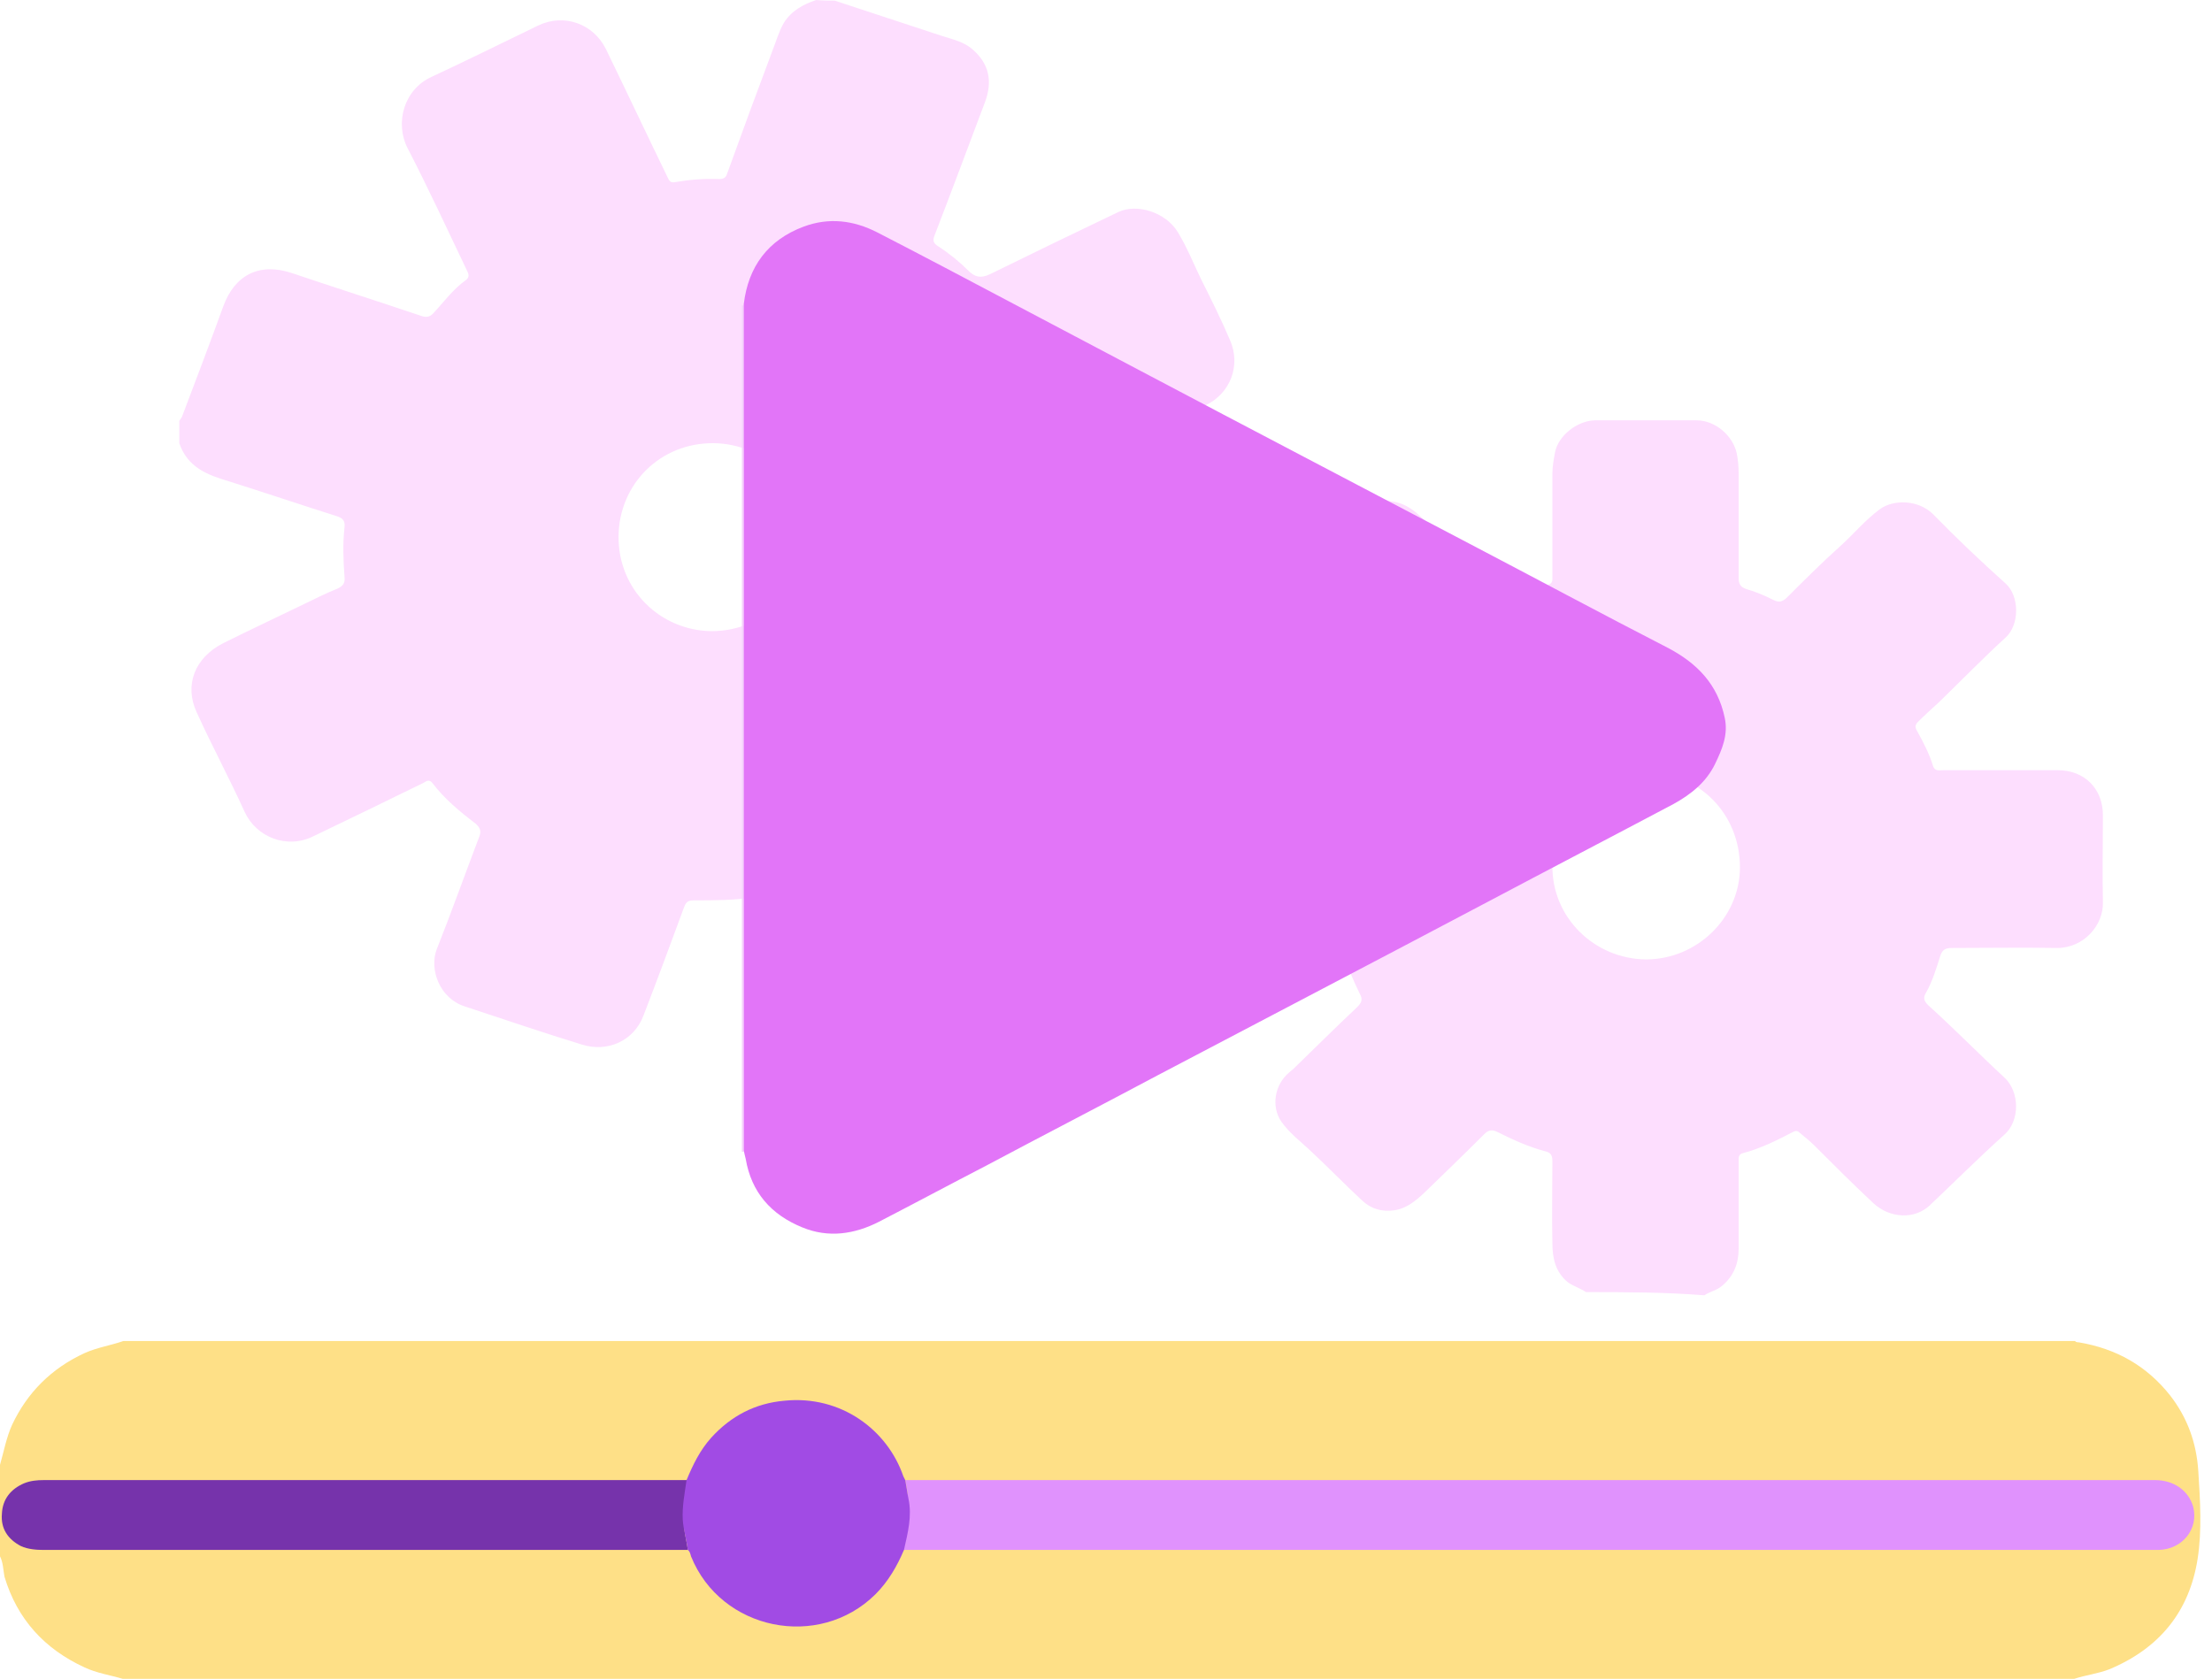 <svg width="137" height="104" viewBox="0 0 137 104" fill="none" xmlns="http://www.w3.org/2000/svg">
<path d="M0 96.409C0 94.52 0 92.632 0 90.744C0.236 89.918 0.394 89.053 0.748 88.266C1.693 86.26 3.189 84.766 5.237 83.822C6.024 83.468 6.851 83.35 7.638 83.074C47.916 83.074 88.194 83.074 128.511 83.074C128.59 83.153 128.668 83.153 128.747 83.153C131.07 83.546 132.96 84.608 134.417 86.457C135.48 87.834 136.031 89.368 136.149 91.098C136.267 92.947 136.385 94.796 136.11 96.566C135.598 99.831 133.747 102.112 130.637 103.41C129.928 103.685 129.18 103.764 128.471 104C88.194 104 47.916 104 7.599 104C6.811 103.764 5.985 103.646 5.237 103.292C2.756 102.151 1.063 100.303 0.276 97.667C0.197 97.235 0.197 96.802 0 96.409Z" fill="#FEE087"/>
<path d="M56.066 91.688C56.263 91.688 56.46 91.688 56.617 91.688C68.98 91.688 81.303 91.688 93.666 91.688C104.533 91.688 115.4 91.688 126.267 91.688C128.668 91.688 131.07 91.688 133.472 91.688C134.653 91.688 135.558 92.357 135.834 93.34C136.188 94.717 135.165 95.975 133.708 96.015C131.346 96.015 128.983 96.015 126.621 96.015C103.076 96.015 79.532 96.015 55.948 96.015C56.184 94.953 56.46 93.93 56.223 92.829C56.223 92.475 56.145 92.081 56.066 91.688Z" fill="#E092FD"/>
<path d="M42.6 96.015C36.025 96.015 29.489 96.015 22.914 96.015C16.181 96.015 9.449 96.015 2.716 96.015C2.244 96.015 1.732 95.975 1.299 95.779C0.472 95.346 0.039 94.677 0.118 93.773C0.157 92.868 0.669 92.239 1.496 91.885C1.889 91.727 2.283 91.688 2.716 91.688C16.024 91.688 29.292 91.688 42.6 91.688C42.482 92.475 42.325 93.301 42.364 94.127C42.325 94.795 42.521 95.385 42.6 96.015Z" fill="#7633AB"/>
<path d="M42.6 96.015C42.522 95.386 42.325 94.756 42.285 94.127C42.246 93.301 42.404 92.514 42.522 91.688C42.915 90.744 43.349 89.84 44.057 89.053C45.278 87.715 46.774 86.929 48.585 86.771C52.089 86.417 54.963 88.581 55.948 91.452C55.987 91.531 56.026 91.609 56.066 91.688C56.145 92.082 56.184 92.436 56.263 92.829C56.499 93.93 56.223 94.953 55.987 96.015C55.554 97.038 55.003 97.982 54.215 98.768C50.711 102.23 44.648 101.01 42.797 96.408C42.758 96.251 42.719 96.094 42.6 96.015Z" fill="#A14BE4"/>
<path d="M51.696 0.039C53.941 0.787 56.145 1.495 58.389 2.242C59.02 2.439 59.689 2.596 60.201 3.029C61.264 3.933 61.5 5.035 60.988 6.372C59.964 9.086 58.941 11.84 57.878 14.593C57.76 14.908 57.799 15.065 58.114 15.262C58.783 15.694 59.413 16.206 59.964 16.756C60.358 17.15 60.712 17.268 61.303 16.992C63.941 15.694 66.618 14.396 69.256 13.138C70.398 12.587 72.209 13.138 72.957 14.396C73.508 15.301 73.902 16.284 74.375 17.268C75.005 18.526 75.635 19.785 76.186 21.083C76.855 22.617 76.225 24.348 74.69 25.095C72.17 26.315 69.65 27.573 67.13 28.753C66.855 28.871 66.815 28.989 66.855 29.304C67.012 30.366 67.13 31.428 67.091 32.529C67.091 32.883 67.209 33.041 67.524 33.159C69.847 33.906 72.13 34.654 74.414 35.362C75.398 35.676 76.343 36.03 76.855 37.092C77.209 37.84 77.209 38.548 76.934 39.295C76.107 41.537 75.241 43.779 74.414 46.06C74.099 46.886 73.627 47.594 72.879 48.027C72.091 48.46 71.225 48.499 70.398 48.224C68.075 47.477 65.752 46.729 63.468 45.943C63.114 45.825 62.878 45.825 62.642 46.178C61.894 47.24 61.028 48.185 60.083 49.05C59.846 49.286 59.807 49.443 59.964 49.758C60.988 51.843 62.012 53.927 62.996 56.012C63.665 57.468 63.193 59.316 61.579 60.103C59.295 61.204 57.051 62.306 54.767 63.407C53.153 64.194 51.303 63.407 50.515 61.716C49.728 60.024 48.94 58.372 48.113 56.72C48.035 56.563 47.956 56.405 47.877 56.248C47.562 55.461 47.562 55.422 46.735 55.579C45.475 55.776 44.215 55.776 42.956 55.776C42.601 55.776 42.483 55.894 42.365 56.209C41.538 58.451 40.711 60.693 39.845 62.935C39.255 64.469 37.64 65.216 36.026 64.705C33.585 63.958 31.183 63.132 28.782 62.345C27.207 61.834 26.577 60.024 27.049 58.805C27.955 56.523 28.782 54.203 29.648 51.921C29.805 51.567 29.805 51.331 29.451 51.017C28.467 50.269 27.522 49.483 26.774 48.499C26.577 48.263 26.419 48.381 26.222 48.499C25.081 49.05 23.978 49.601 22.836 50.151C21.695 50.702 20.553 51.253 19.411 51.803C17.757 52.629 15.868 51.843 15.159 50.309C14.214 48.224 13.111 46.178 12.167 44.094C11.418 42.442 12.048 40.75 13.82 39.846C15.474 39.02 17.167 38.233 18.86 37.407C19.529 37.092 20.198 36.738 20.907 36.463C21.222 36.306 21.38 36.148 21.34 35.755C21.262 34.732 21.222 33.67 21.34 32.648C21.38 32.254 21.222 32.097 20.868 31.979C18.624 31.271 16.419 30.523 14.175 29.815C12.836 29.422 11.615 28.95 11.104 27.455C11.104 26.983 11.104 26.551 11.104 26.079C11.143 26 11.222 25.921 11.261 25.843C12.127 23.561 12.993 21.28 13.82 18.998C14.529 17.032 16.064 16.245 18.072 16.914C20.75 17.819 23.466 18.684 26.144 19.588C26.419 19.667 26.616 19.628 26.813 19.431C27.482 18.723 28.034 17.936 28.86 17.346C29.057 17.189 29.057 17.032 28.939 16.796C27.719 14.239 26.537 11.682 25.238 9.165C24.451 7.631 25.002 5.546 26.734 4.759C28.939 3.737 31.144 2.635 33.349 1.573C34.924 0.826 36.735 1.455 37.522 3.029C38.822 5.703 40.081 8.378 41.381 11.053C41.459 11.21 41.538 11.328 41.775 11.289C42.68 11.132 43.586 11.053 44.531 11.092C44.806 11.092 44.964 11.014 45.042 10.738C45.948 8.221 46.893 5.664 47.838 3.147C48.074 2.557 48.231 1.967 48.547 1.416C49.019 0.669 49.728 0.275 50.554 0C50.948 0.039 51.342 0.039 51.696 0.039ZM44.058 39.098C47.365 39.098 49.846 36.542 49.925 33.395C50.003 30.012 47.365 27.495 44.215 27.455C40.869 27.416 38.349 30.012 38.31 33.198C38.27 36.542 40.908 39.059 44.058 39.098Z" fill="#FDDEFE"/>
<path d="M98.234 80.045C97.88 79.809 97.486 79.691 97.132 79.455C96.344 78.826 96.147 77.96 96.147 77.016C96.108 75.325 96.147 73.634 96.147 71.942C96.147 71.588 96.069 71.392 95.675 71.313C94.651 71.038 93.706 70.605 92.761 70.133C92.446 69.975 92.21 69.975 91.935 70.251C90.714 71.47 89.454 72.69 88.194 73.909C87.682 74.381 87.131 74.853 86.383 74.971C85.596 75.089 84.926 74.892 84.375 74.381C83.273 73.358 82.21 72.257 81.107 71.234C80.517 70.683 79.847 70.172 79.375 69.504C78.706 68.559 78.942 67.183 79.847 66.435C79.926 66.357 80.044 66.278 80.123 66.199C81.422 64.941 82.722 63.643 84.06 62.384C84.336 62.109 84.415 61.912 84.218 61.558C83.824 60.732 83.43 59.906 83.233 59.041C83.115 58.647 82.918 58.569 82.564 58.569C80.556 58.569 78.587 58.569 76.579 58.569C75.241 58.569 74.217 57.782 73.823 56.523C73.784 56.327 73.745 56.13 73.745 55.972C73.745 54.084 73.745 52.157 73.745 50.269C73.745 48.814 74.926 47.594 76.383 47.594C78.587 47.594 80.792 47.594 82.997 47.594C83.43 47.594 83.627 47.476 83.745 47.083C84.021 46.296 84.415 45.588 84.808 44.88C84.926 44.644 84.887 44.566 84.73 44.408C83.076 42.795 81.422 41.222 79.769 39.609C78.784 38.665 78.627 37.249 79.572 36.266C81.147 34.693 82.761 33.08 84.454 31.625C85.359 30.838 86.501 30.877 87.486 31.585C87.879 31.86 88.234 32.254 88.627 32.608C89.927 33.867 91.226 35.125 92.525 36.384C92.761 36.62 92.998 36.777 93.234 37.013C93.391 37.171 93.549 37.092 93.706 37.013C94.415 36.699 95.124 36.423 95.872 36.227C96.187 36.148 96.147 35.912 96.147 35.715C96.147 33.591 96.147 31.467 96.147 29.343C96.147 28.91 96.226 28.478 96.305 28.045C96.502 26.983 97.683 26.078 98.746 26.039C100.872 26.039 102.959 26.039 105.085 26.039C106.227 26.039 107.329 26.983 107.565 28.084C107.644 28.478 107.683 28.91 107.683 29.343C107.683 31.506 107.683 33.631 107.683 35.794C107.683 36.187 107.802 36.384 108.195 36.502C108.747 36.659 109.298 36.895 109.849 37.171C110.164 37.328 110.361 37.289 110.636 37.053C111.739 35.951 112.841 34.85 113.983 33.827C114.81 33.08 115.519 32.215 116.424 31.546C117.29 30.916 118.826 30.956 119.731 31.86C121.188 33.355 122.684 34.771 124.22 36.148C125.086 36.935 125.086 38.705 124.22 39.491C122.802 40.789 121.464 42.166 120.086 43.504C119.653 43.897 119.22 44.29 118.786 44.723C118.629 44.88 118.59 45.038 118.708 45.234C119.101 45.942 119.495 46.69 119.731 47.476C119.849 47.791 120.125 47.712 120.361 47.712C122.724 47.712 125.086 47.712 127.448 47.712C129.102 47.712 130.244 48.853 130.244 50.505C130.244 52.314 130.204 54.084 130.244 55.894C130.283 57.31 129.063 58.726 127.409 58.726C125.243 58.687 123.039 58.726 120.873 58.726C120.479 58.726 120.283 58.844 120.164 59.237C119.928 59.985 119.692 60.771 119.298 61.479C119.101 61.794 119.141 61.991 119.416 62.266C121.031 63.721 122.566 65.295 124.141 66.75C125.086 67.615 125.125 69.425 124.141 70.29C122.566 71.706 121.07 73.201 119.534 74.656C118.59 75.561 117.054 75.482 116.03 74.538C114.77 73.358 113.55 72.139 112.329 70.919C112.054 70.644 111.739 70.408 111.463 70.172C111.306 70.015 111.188 70.054 111.03 70.133C110.046 70.644 109.022 71.156 107.959 71.431C107.644 71.51 107.683 71.746 107.683 71.942C107.683 73.752 107.683 75.522 107.683 77.331C107.683 78.236 107.408 79.022 106.66 79.652C106.345 79.927 105.912 80.006 105.557 80.242C103.116 80.045 100.675 80.045 98.234 80.045ZM101.935 59.434C105.124 59.434 107.762 56.838 107.762 53.73C107.762 50.387 105.203 47.87 102.014 47.83C98.707 47.791 96.147 50.387 96.147 53.612C96.108 56.838 98.746 59.395 101.935 59.434Z" fill="#FDDEFE"/>
<path d="M45.947 18.92C45.987 18.92 46.026 18.92 46.065 18.92C46.065 19.077 46.065 19.235 46.065 19.431C46.065 28.282 46.065 37.092 46.065 45.943C46.065 54.4 46.065 62.856 46.065 71.353C46.026 71.353 45.987 71.353 45.947 71.353C45.947 53.809 45.947 36.384 45.947 18.92Z" fill="#F5D2FC"/>
<path d="M46.065 71.273C46.065 62.816 46.065 54.359 46.065 45.863C46.065 37.013 46.065 28.202 46.065 19.352C46.065 19.195 46.065 19.037 46.065 18.841C46.341 16.52 47.562 14.868 49.766 14.042C51.341 13.452 52.877 13.649 54.334 14.396C57.011 15.773 59.688 17.189 62.365 18.605C65.122 20.06 67.878 21.515 70.634 22.971C77.406 26.55 84.178 30.09 90.989 33.67C95.123 35.833 99.218 38.036 103.352 40.16C105.124 41.104 106.384 42.402 106.817 44.447C107.053 45.509 106.659 46.414 106.226 47.319C105.675 48.459 104.73 49.207 103.667 49.797C99.808 51.842 95.95 53.848 92.091 55.894C85.32 59.473 78.547 63.013 71.736 66.593C68.193 68.481 64.61 70.329 61.066 72.217C58.861 73.358 56.657 74.538 54.452 75.679C52.916 76.465 51.302 76.701 49.688 76.033C47.758 75.246 46.538 73.869 46.184 71.785C46.144 71.627 46.105 71.47 46.065 71.273Z" fill="#E275F8"/>
</svg>
